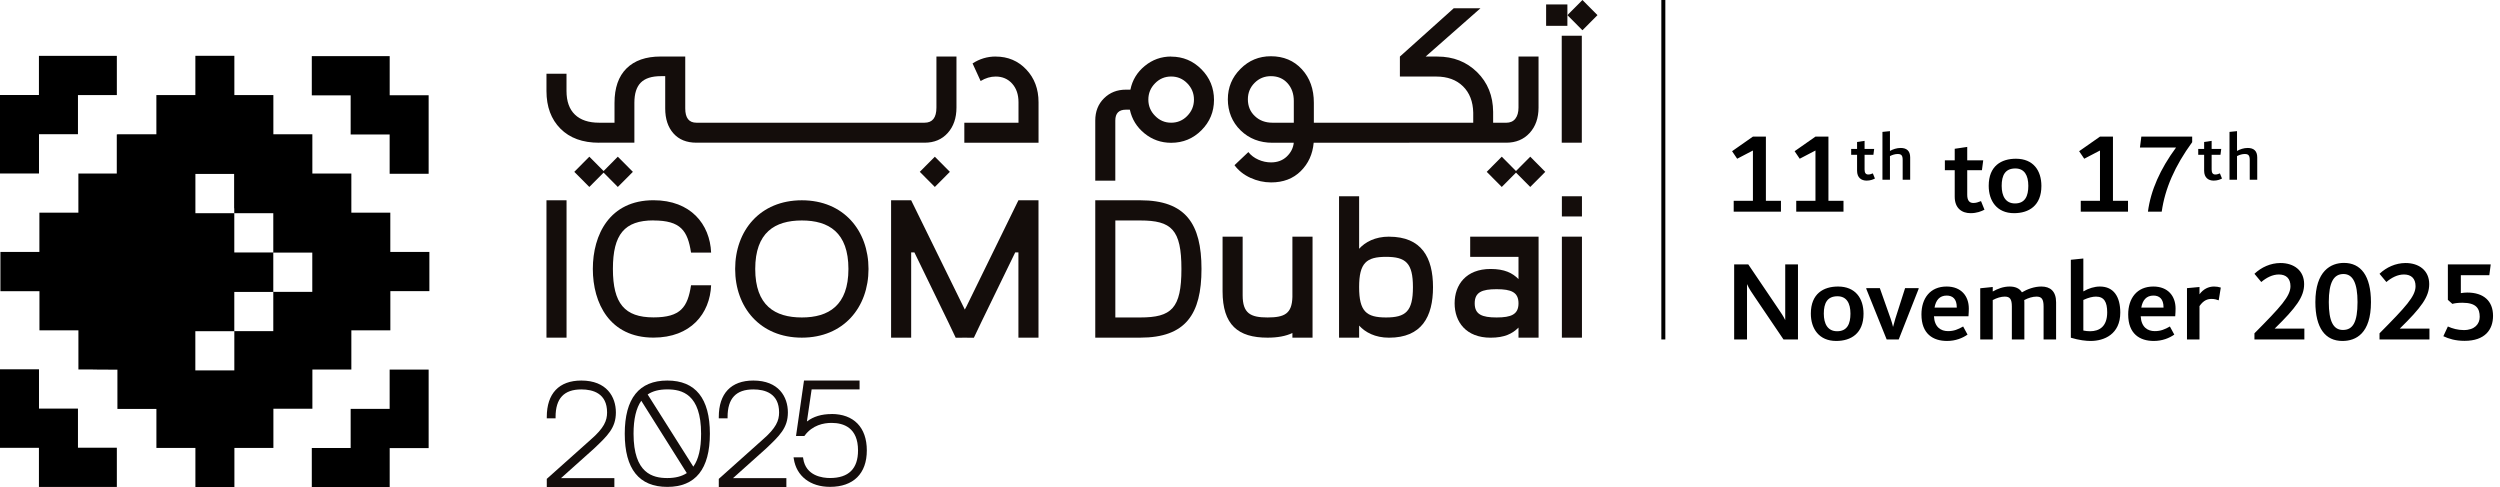 <svg width="313" height="61" viewBox="0 0 313 61" fill="none" xmlns="http://www.w3.org/2000/svg">
<g clip-path="url(#clip0_4303_658)">
<path d="M70.931 25.075H68.418V42.274H70.931V25.075Z" fill="#140D0B"/>
<path d="M81.816 27.603C85.237 27.603 86.093 28.891 86.518 31.623H89.032C88.883 28.084 86.492 25.07 81.816 25.07C76.333 25.07 74.223 29.372 74.223 33.67C74.223 37.968 76.337 42.269 81.816 42.269C86.492 42.269 88.883 39.26 89.032 35.717H86.518C86.093 38.448 85.237 39.737 81.816 39.737C78.197 39.737 76.736 37.989 76.736 33.666C76.736 29.341 78.193 27.594 81.816 27.594V27.603Z" fill="#140D0B"/>
<path d="M100.389 25.075C95.16 25.075 92.041 28.87 92.041 33.675C92.041 38.48 95.16 42.274 100.389 42.274C105.618 42.274 108.737 38.48 108.737 33.675C108.737 28.87 105.618 25.075 100.389 25.075ZM100.389 39.746C97.02 39.746 94.555 38.255 94.555 33.675C94.555 29.095 97.02 27.603 100.389 27.603C103.758 27.603 106.223 29.095 106.223 33.675C106.223 38.255 103.736 39.746 100.389 39.746Z" fill="#140D0B"/>
<path d="M120.996 38.378L120.794 38.758L114.078 25.075H111.564V42.274H114.078V31.601H114.482L118.719 40.32L119.653 42.283L120.785 42.279L121.93 42.283L122.891 40.267L127.106 31.601H127.506V42.274H130.019V25.075H127.506L120.996 38.378Z" fill="#140D0B"/>
<path d="M142.759 25.075H137.127V42.274H142.759C148.444 42.274 150.427 39.34 150.427 33.675C150.427 28.009 148.44 25.075 142.759 25.075ZM142.759 39.746H139.64V27.603H142.759C146.681 27.603 147.914 28.742 147.914 33.675C147.914 38.608 146.681 39.746 142.759 39.746Z" fill="#140D0B"/>
<path d="M173.908 29.629C172.149 29.629 170.916 30.313 170.162 31.147V24.572H167.648V42.279H170.162V40.761C170.916 41.595 172.149 42.279 173.908 42.279C177.983 42.279 179.413 39.676 179.413 35.956C179.413 32.236 177.979 29.633 173.908 29.633V29.629ZM173.531 39.746C171.066 39.746 170.162 38.987 170.162 35.952C170.162 32.916 171.066 32.157 173.531 32.157C175.996 32.157 176.9 32.916 176.9 35.952C176.9 38.987 175.996 39.746 173.531 39.746Z" fill="#140D0B"/>
<path d="M184.067 32.157H190.116V34.941C189.361 34.182 188.379 33.675 186.62 33.675C183.554 33.675 182.119 35.647 182.119 37.977C182.119 40.306 183.554 42.279 186.62 42.279C188.379 42.279 189.361 41.771 190.116 41.012V42.279H192.63V29.633H184.067V32.161V32.157ZM187.374 39.746C185.536 39.746 184.633 39.366 184.633 37.977C184.633 36.587 185.536 36.207 187.374 36.207C189.212 36.207 190.116 36.587 190.116 37.977C190.116 39.366 189.212 39.746 187.374 39.746Z" fill="#140D0B"/>
<path d="M198.06 24.572H195.547V27.101H198.06V24.572Z" fill="#140D0B"/>
<path d="M198.06 29.629H195.547V42.275H198.06V29.629Z" fill="#140D0B"/>
<path d="M161.809 29.629V37.183C161.752 39.27 160.835 39.746 158.699 39.746C156.563 39.746 155.58 39.239 155.58 36.962V29.629H153.066V36.459C153.066 40.682 155.001 42.275 158.699 42.275C159.936 42.275 160.976 42.089 161.809 41.692V42.275H164.331V29.629H161.809Z" fill="#140D0B"/>
<path d="M75.002 17.865H79.424V12.857C79.424 11.719 79.692 10.88 80.227 10.342C80.762 9.804 81.604 9.535 82.749 9.535H83.284V13.572C83.284 14.883 83.626 15.924 84.315 16.7C85.004 17.477 85.96 17.865 87.193 17.865H115.763C116.965 17.865 117.93 17.459 118.658 16.647C119.386 15.836 119.75 14.772 119.75 13.466V7.077H117.241V13.466C117.241 14.732 116.746 15.363 115.759 15.363H87.188C86.258 15.363 85.793 14.768 85.793 13.572V7.077H82.705C80.859 7.077 79.437 7.576 78.437 8.569C77.437 9.561 76.937 11 76.937 12.884V15.363H75.007C73.691 15.363 72.682 15.024 71.98 14.349C71.278 13.674 70.927 12.685 70.927 11.392V9.235H68.418V11.392C68.418 13.365 69.001 14.935 70.168 16.109C71.335 17.283 72.945 17.87 75.007 17.87L75.002 17.865Z" fill="#140D0B"/>
<path d="M77.35 23.407L79.237 21.515L77.35 19.617L75.57 21.413L73.784 19.617L71.902 21.515L73.784 23.407L75.57 21.611L77.35 23.407Z" fill="#140D0B"/>
<path d="M117.041 19.62L115.158 21.514L117.041 23.407L118.924 21.514L117.041 19.62Z" fill="#140D0B"/>
<path d="M124.66 7.077C123.616 7.077 122.651 7.364 121.765 7.942L122.774 10.144C123.388 9.769 124.02 9.583 124.66 9.583C125.503 9.583 126.191 9.879 126.722 10.47C127.253 11.062 127.516 11.838 127.516 12.8V15.368H120.734V17.87H130.025V12.8C130.025 11.145 129.512 9.777 128.49 8.701C127.468 7.62 126.191 7.082 124.66 7.082V7.077Z" fill="#140D0B"/>
<path d="M146.633 7.077C145.387 7.077 144.286 7.47 143.33 8.255C142.369 9.041 141.768 10.029 141.527 11.225H140.97C139.869 11.225 138.952 11.582 138.224 12.306C137.495 13.025 137.127 13.951 137.127 15.09V22.622H139.636V15.09C139.636 14.185 140.079 13.731 140.965 13.731H141.457C141.715 14.927 142.325 15.915 143.29 16.7C144.255 17.486 145.369 17.878 146.628 17.878C148.115 17.878 149.383 17.353 150.427 16.303C151.471 15.253 151.993 13.987 151.993 12.504C151.993 11.022 151.467 9.729 150.418 8.674C149.366 7.615 148.107 7.09 146.633 7.09V7.077ZM148.646 14.512C148.089 15.081 147.418 15.363 146.628 15.363C145.839 15.363 145.168 15.077 144.611 14.499C144.053 13.938 143.773 13.263 143.773 12.469C143.773 11.675 144.053 11 144.611 10.431C145.168 9.861 145.839 9.579 146.628 9.579C147.418 9.579 148.089 9.861 148.646 10.431C149.203 11 149.484 11.679 149.484 12.469C149.484 13.259 149.203 13.943 148.646 14.508V14.512Z" fill="#140D0B"/>
<path d="M176.456 17.866H188.572C189.787 17.866 190.77 17.46 191.511 16.648C192.257 15.836 192.625 14.773 192.625 13.466V7.078H190.116V13.466C190.116 14.058 189.985 14.521 189.721 14.861C189.458 15.201 189.072 15.368 188.572 15.368H186.94V14.009C186.927 11.997 186.256 10.338 184.936 9.037C183.611 7.735 181.957 7.082 179.97 7.082H178.487L185.352 1.037H182.005L175.267 7.082V9.584H179.816C181.22 9.584 182.334 9.99 183.163 10.802C183.992 11.613 184.422 12.721 184.449 14.115V15.368H164.494V12.867C164.494 11.155 163.994 9.756 162.994 8.67C161.993 7.585 160.699 7.042 159.111 7.042C157.624 7.042 156.357 7.567 155.313 8.617C154.255 9.668 153.725 10.943 153.725 12.438C153.725 13.934 154.26 15.289 155.321 16.321C156.387 17.358 157.721 17.874 159.322 17.874H161.98C161.91 18.536 161.616 19.11 161.103 19.6C160.585 20.089 159.932 20.332 159.129 20.332C158.585 20.332 158.054 20.217 157.541 19.988C157.028 19.759 156.611 19.441 156.295 19.039L154.558 20.681C155.058 21.356 155.725 21.885 156.554 22.265C157.383 22.644 158.247 22.838 159.151 22.838C160.669 22.838 161.901 22.366 162.853 21.426C163.805 20.482 164.345 19.3 164.472 17.874H176.452L176.456 17.866ZM161.985 15.364H159.326C158.427 15.364 157.69 15.09 157.115 14.543C156.528 13.996 156.234 13.29 156.234 12.43C156.234 11.622 156.515 10.938 157.072 10.378C157.629 9.818 158.309 9.535 159.111 9.535C159.971 9.535 160.664 9.826 161.191 10.409C161.721 10.991 161.985 11.737 161.985 12.641V15.359V15.364Z" fill="#140D0B"/>
<path d="M189.802 21.413L188.021 19.617L186.139 21.515L188.021 23.407L189.802 21.611L191.587 23.407L193.469 21.515L191.587 19.617L189.802 21.413Z" fill="#140D0B"/>
<path d="M198.043 4.474H195.529V17.865H198.043V4.474Z" fill="#140D0B"/>
<path d="M193.574 0.556V3.234H196.237V1.893V0.556H193.574Z" fill="#140D0B"/>
<path d="M198.121 0.002L196.238 1.896L198.121 3.789L200.004 1.896L198.121 0.002Z" fill="#140D0B"/>
<path d="M77.108 51.632C77.108 49.704 75.971 47.644 72.782 47.644C69.992 47.644 68.457 49.263 68.457 52.206V52.378H69.558V52.206C69.558 49.885 70.611 48.755 72.782 48.755C74.252 48.755 76.006 49.254 76.006 51.637C76.006 52.647 75.66 53.574 73.923 55.074L68.457 59.954V60.969H76.919V59.861H70.238L74.379 56.155C76.081 54.54 77.108 53.565 77.108 51.641V51.632Z" fill="#140D0B"/>
<path d="M83.549 47.644C80.013 47.644 78.219 49.885 78.219 54.302C78.219 58.718 80.013 60.96 83.549 60.96C87.084 60.96 88.878 58.718 88.878 54.302C88.878 49.885 87.084 47.644 83.549 47.644ZM83.549 48.751C85.365 48.751 87.777 49.325 87.777 54.302C87.777 56.159 87.457 57.509 86.803 58.427L81.088 49.386C81.724 48.958 82.531 48.751 83.549 48.751ZM85.987 59.23C85.347 59.649 84.544 59.852 83.549 59.852C81.733 59.852 79.32 59.279 79.32 54.302C79.32 52.475 79.644 51.09 80.289 50.176L85.987 59.23Z" fill="#140D0B"/>
<path d="M98.643 51.632C98.643 49.704 97.507 47.644 94.317 47.644C91.528 47.644 89.992 49.263 89.992 52.206V52.378H91.093V52.206C91.093 49.885 92.146 48.755 94.317 48.755C95.787 48.755 97.542 49.254 97.542 51.637C97.542 52.647 97.195 53.574 95.454 55.074L89.992 59.954V60.969H98.454V59.861H91.773L95.914 56.155C97.616 54.54 98.643 53.565 98.643 51.641V51.632Z" fill="#140D0B"/>
<path d="M104.109 51.84C102.863 51.84 101.85 52.144 101.025 52.771L101.617 48.751H107.618V47.644H100.661L99.661 54.589H100.705L100.757 54.518C101.731 53.221 103.117 52.947 104.109 52.947C105.622 52.947 107.425 53.547 107.425 56.398C107.425 58.688 106.245 59.848 103.916 59.848C103.012 59.848 100.88 59.61 100.56 57.399L100.538 57.254H99.353L99.384 57.452C99.718 59.614 101.455 60.955 103.916 60.955C106.846 60.955 108.526 59.292 108.526 56.393C108.526 53.494 106.872 51.831 104.104 51.831L104.109 51.84Z" fill="#140D0B"/>
<path d="M9.756 6.993H9.747H4.874V11.895H0V13.285V16.802V21.721H4.882V16.802H9.76V11.904H14.629V6.993H9.756Z" fill="black"/>
<path d="M48.789 11.926V7.028H43.919H43.906H39.037V11.939H43.902V16.837H48.784V21.757H53.666V16.837V14.154V11.926H48.789Z" fill="black"/>
<path d="M48.784 46.272V51.191H43.902V56.089H39.037V61H43.906H43.919H48.789V56.102H53.666V54.964V51.191V46.272H48.784Z" fill="black"/>
<path d="M9.76 56.054V51.156H4.882V46.236H0V51.156V53.481V56.067H4.874V60.965H9.747H9.756H14.629V56.054H9.76Z" fill="black"/>
<path d="M48.867 31.539V26.624H43.989V21.722H39.063H39.107V16.811H34.225V11.9H29.342V6.989H24.46V11.9H19.578V16.811H14.695V16.833H14.621V21.722H9.813V26.628H4.935V26.646H4.931V31.544H0.053V36.455H4.935V36.432H4.939V41.361H9.817V46.259H11.638V46.267L14.7 46.285V51.196H19.582V56.085H24.464V60.996H29.347V56.085H34.229V51.174H39.111V46.263H43.989V41.357H48.872V36.45H53.758V31.539H48.872H48.867ZM24.464 21.779H29.312V26.086H29.329V26.69H24.464V21.779ZM24.456 41.462H29.338V46.373H24.456V41.462ZM34.216 41.458H29.334V36.547H34.216V41.458ZM34.216 31.605H29.334V26.695H34.216V31.605ZM39.098 36.538H34.216V31.628H39.098V36.538Z" fill="black"/>
</g>
<line x1="208.25" y1="-1.09278e-08" x2="208.25" y2="42.5" stroke="black" stroke-width="0.5"/>
<path d="M221.09 25.137H222.975V26.5H217.059V25.137H219.466V18.844L217.494 19.873L216.856 18.931L219.466 17.104H221.09V25.137ZM228.92 25.137H230.805V26.5H224.889V25.137H227.296V18.844L225.324 19.873L224.686 18.931L227.296 17.104H228.92V25.137ZM234.48 21.708L234.741 22.352C234.506 22.474 234.167 22.613 233.697 22.613C233.044 22.613 232.505 22.248 232.505 21.378V19.385H231.766V18.646H232.505V17.776L233.445 17.637V18.646H234.645L234.55 19.385H233.445V21.23C233.445 21.665 233.61 21.848 233.906 21.848C234.097 21.848 234.262 21.795 234.48 21.708ZM237.962 18.524C238.693 18.524 239.154 18.872 239.154 19.707V22.5H238.214V20.029C238.214 19.464 238.057 19.281 237.588 19.281C237.283 19.281 236.944 19.377 236.622 19.542V22.5H235.682V16.514L236.622 16.419V18.898C236.996 18.689 237.457 18.524 237.962 18.524ZM248.022 25.18L248.457 26.253C248.066 26.456 247.5 26.689 246.717 26.689C245.63 26.689 244.731 26.079 244.731 24.63V21.309H243.498V20.076H244.731V18.627L246.297 18.395V20.076H248.298L248.138 21.309H246.297V24.383C246.297 25.108 246.572 25.413 247.065 25.413C247.384 25.413 247.66 25.326 248.022 25.18ZM252.161 26.689C250.001 26.689 248.986 25.137 248.986 23.267C248.986 20.758 250.581 19.873 252.393 19.873C254.568 19.873 255.583 21.352 255.583 23.281C255.583 25.746 254.017 26.689 252.161 26.689ZM252.277 25.471C253.553 25.471 253.945 24.528 253.945 23.267C253.945 21.947 253.452 21.091 252.321 21.091C251.045 21.091 250.61 21.947 250.61 23.267C250.61 24.557 251.103 25.471 252.277 25.471ZM264.542 25.137H266.427V26.5H260.511V25.137H262.918V18.844L260.946 19.873L260.308 18.931L262.918 17.104H264.542V25.137ZM268.095 17.104H274.461V17.8C272.286 20.787 271.053 23.614 270.647 26.5H268.922C269.27 23.832 270.459 21.164 272.445 18.467H267.921L268.095 17.104ZM277.933 21.708L278.194 22.352C277.959 22.474 277.619 22.613 277.15 22.613C276.497 22.613 275.958 22.248 275.958 21.378V19.385H275.218V18.646H275.958V17.776L276.897 17.637V18.646H278.098L278.002 19.385H276.897V21.23C276.897 21.665 277.063 21.848 277.358 21.848C277.55 21.848 277.715 21.795 277.933 21.708ZM281.415 18.524C282.145 18.524 282.606 18.872 282.606 19.707V22.5H281.667V20.029C281.667 19.464 281.51 19.281 281.04 19.281C280.736 19.281 280.397 19.377 280.075 19.542V22.5H279.135V16.514L280.075 16.419V18.898C280.449 18.689 280.91 18.524 281.415 18.524ZM223.511 33.104H225.106V42.5H223.294L219.683 37.164C219.364 36.685 219.002 36.193 218.726 35.569V42.5H217.117V33.104H218.886L222.67 38.701C222.989 39.179 223.279 39.586 223.511 40.078V33.104ZM229.892 42.688C227.732 42.688 226.717 41.137 226.717 39.267C226.717 36.758 228.312 35.873 230.124 35.873C232.299 35.873 233.314 37.352 233.314 39.281C233.314 41.746 231.748 42.688 229.892 42.688ZM230.008 41.471C231.284 41.471 231.676 40.528 231.676 39.267C231.676 37.947 231.183 37.092 230.052 37.092C228.776 37.092 228.341 37.947 228.341 39.267C228.341 40.557 228.834 41.471 230.008 41.471ZM238.517 36.077H240.213V36.163L237.719 42.5H236.211L233.659 36.163V36.077H235.356L236.704 39.89C236.835 40.267 236.936 40.615 237.009 40.934C237.096 40.615 237.183 40.267 237.299 39.89L238.517 36.077ZM246.496 38.629C246.496 38.875 246.481 39.252 246.452 39.6H242.131C242.204 40.963 243.001 41.456 243.886 41.456C244.64 41.456 245.147 41.239 245.785 40.876L246.336 41.891C245.713 42.326 244.843 42.688 243.77 42.688C242.015 42.688 240.565 41.804 240.565 39.368C240.565 37.352 241.653 35.873 243.712 35.873C245.553 35.873 246.496 37.077 246.496 38.629ZM243.726 37.005C242.842 37.005 242.363 37.584 242.204 38.513H244.988V38.469C244.988 37.425 244.466 37.005 243.726 37.005ZM255.581 35.873C256.683 35.873 257.423 36.453 257.423 37.846V42.5H255.857V38.382C255.857 37.44 255.61 37.135 254.972 37.135C254.494 37.135 253.957 37.294 253.435 37.57C253.45 37.657 253.45 37.758 253.45 37.846V42.5H251.884V38.382C251.884 37.44 251.637 37.135 250.999 37.135C250.535 37.135 249.999 37.294 249.491 37.57V42.5H247.925V36.091L249.491 35.931V36.497C250.1 36.149 250.825 35.873 251.608 35.873C252.29 35.873 252.841 36.091 253.145 36.599C253.812 36.207 254.682 35.873 255.581 35.873ZM262.907 35.873C264.647 35.873 265.459 37.164 265.459 39.136C265.459 41.847 263.444 42.688 261.747 42.688C261.196 42.688 260.326 42.602 259.268 42.282V32.524L260.834 32.364V36.483C261.515 36.091 262.226 35.873 262.907 35.873ZM261.675 41.471C262.864 41.471 263.821 40.861 263.821 39.107C263.821 37.802 263.429 37.135 262.414 37.135C262.008 37.135 261.486 37.251 260.834 37.556V41.383C261.124 41.441 261.399 41.471 261.675 41.471ZM272.381 38.629C272.381 38.875 272.366 39.252 272.337 39.6H268.016C268.089 40.963 268.886 41.456 269.771 41.456C270.525 41.456 271.032 41.239 271.67 40.876L272.221 41.891C271.598 42.326 270.728 42.688 269.655 42.688C267.9 42.688 266.45 41.804 266.45 39.368C266.45 37.352 267.538 35.873 269.597 35.873C271.438 35.873 272.381 37.077 272.381 38.629ZM269.611 37.005C268.727 37.005 268.248 37.584 268.089 38.513H270.873V38.469C270.873 37.425 270.351 37.005 269.611 37.005ZM277.203 35.873C277.508 35.873 277.754 35.917 278.044 36.004L277.783 37.599C277.537 37.512 277.261 37.425 276.899 37.425C276.406 37.425 275.898 37.57 275.376 38.324V42.5H273.81V36.077L275.376 35.931V36.845C275.855 36.193 276.493 35.873 277.203 35.873ZM284.794 41.137H288.506V42.5H282.256V41.731C285.548 38.411 286.766 37.092 286.766 35.83C286.766 34.873 286.229 34.365 285.316 34.365C284.518 34.365 283.764 34.757 283.112 35.308L282.256 34.279C283.112 33.467 284.272 32.93 285.519 32.93C287.186 32.93 288.477 33.858 288.477 35.569C288.477 37.164 287.491 38.498 284.794 41.137ZM293.277 42.688C291.131 42.688 289.884 41.079 289.884 37.816C289.884 33.916 291.827 32.916 293.465 32.916C295.568 32.916 296.844 34.511 296.844 37.831C296.844 41.761 294.959 42.688 293.277 42.688ZM293.335 41.311C294.582 41.311 295.162 40.34 295.162 37.816C295.162 35.482 294.596 34.307 293.407 34.307C292.189 34.307 291.566 35.337 291.566 37.816C291.566 40.194 292.117 41.311 293.335 41.311ZM300.455 41.137H304.167V42.5H297.917V41.731C301.209 38.411 302.427 37.092 302.427 35.83C302.427 34.873 301.89 34.365 300.977 34.365C300.179 34.365 299.425 34.757 298.773 35.308L297.917 34.279C298.773 33.467 299.933 32.93 301.18 32.93C302.847 32.93 304.138 33.858 304.138 35.569C304.138 37.164 303.152 38.498 300.455 41.137ZM308.894 36.627C310.939 36.627 312.128 37.672 312.128 39.542C312.128 41.267 311.127 42.674 308.561 42.674C307.43 42.674 306.574 42.413 305.907 42.094L306.473 40.876C307.053 41.137 307.72 41.325 308.474 41.325C309.837 41.325 310.46 40.557 310.46 39.672C310.46 38.629 310.04 37.904 308.285 37.904C307.691 37.904 307.256 37.976 307.038 38.048L306.473 37.541V33.104H311.838L311.664 34.453H308.097V36.7C308.358 36.657 308.633 36.627 308.894 36.627Z" fill="black"/>
<defs>
<clipPath id="clip0_4303_658">
<rect width="200" height="61" fill="white"/>
</clipPath>
</defs>
</svg>
